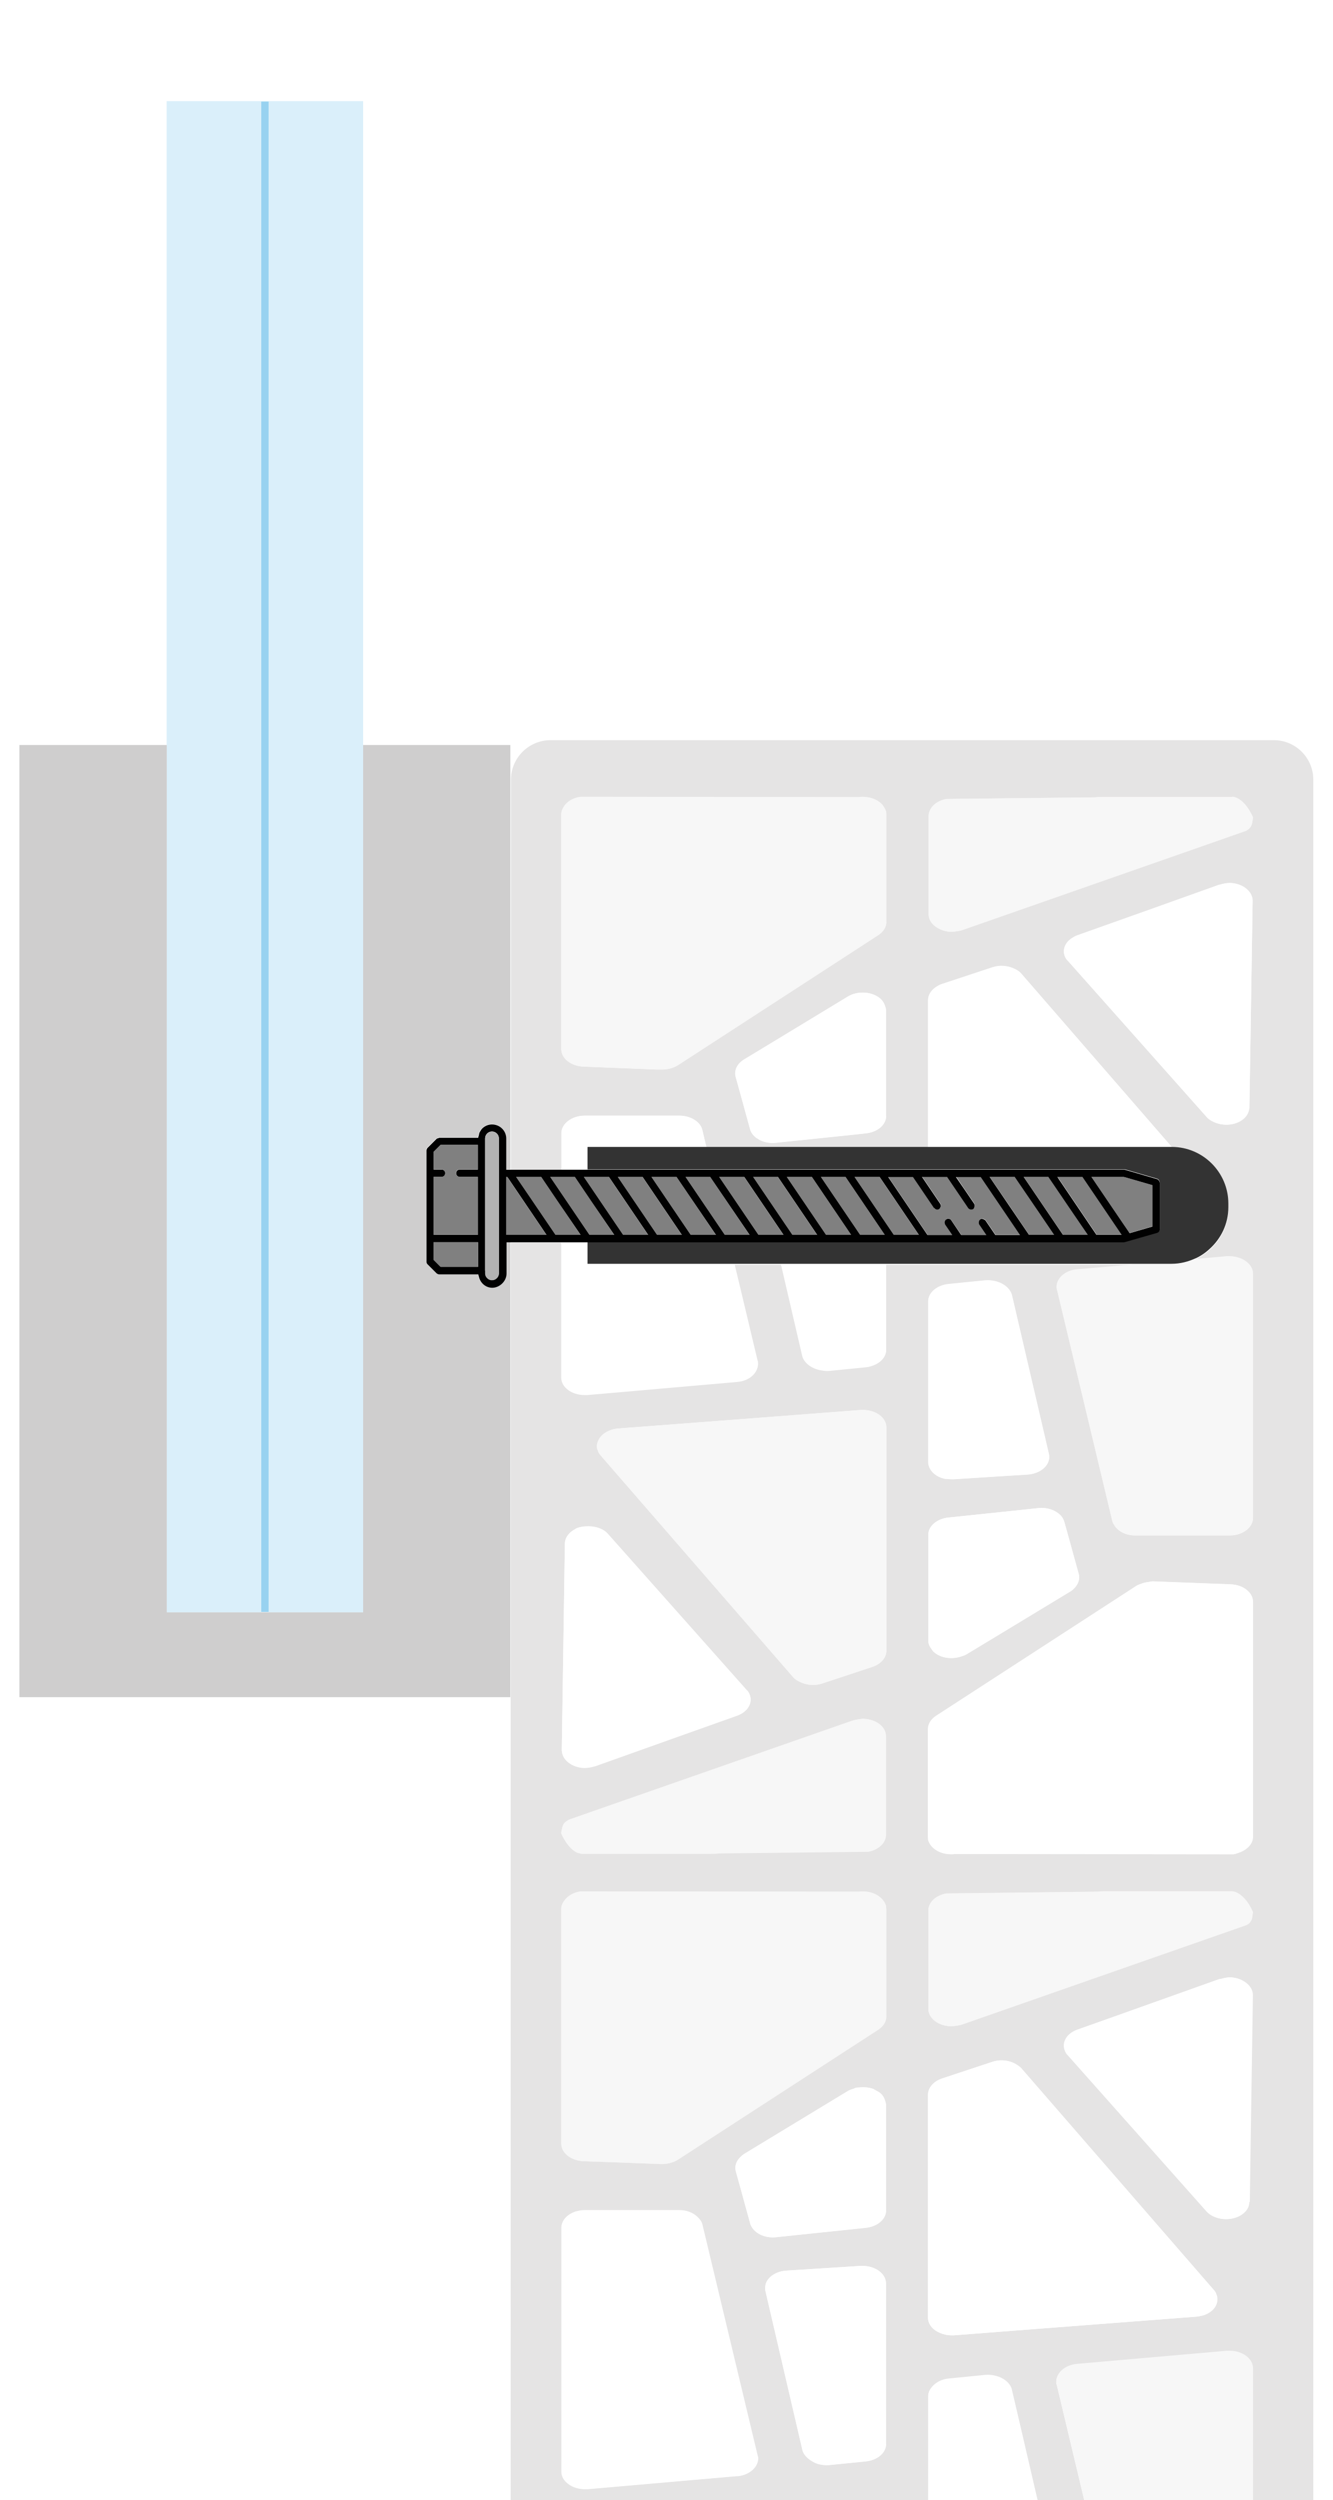 <?xml version="1.0" encoding="UTF-8"?>
<svg id="Calque_1" data-name="Calque 1" xmlns="http://www.w3.org/2000/svg" viewBox="0 0 90.71 170.08">
  <defs>
    <style>
      .cls-1 {
        fill: none;
      }

      .cls-2 {
        fill: gray;
      }

      .cls-3 {
        fill: #36a9e1;
        opacity: .4;
      }

      .cls-4 {
        fill: #010101;
      }

      .cls-5 {
        fill: #cfcece;
      }

      .cls-6 {
        fill: #daeffa;
      }

      .cls-7 {
        fill: #e5e4e4;
      }

      .cls-8 {
        opacity: .7;
      }

      .cls-8, .cls-9 {
        fill: #fff;
      }

      .cls-10 {
        fill: #b3b3b3;
      }

      .cls-11 {
        fill: #333;
      }
    </style>
  </defs>
  <rect class="cls-1" x="54.87" y="79.65" width="0" height="4.76" transform="translate(-36.56 44.89) rotate(-34.11)"/>
  <path class="cls-1" d="M64,82.11s-.04.09-.08.12c0,0,0,0,0,0,.04-.03.06-.08.08-.12Z"/>
  <rect class="cls-1" x="61.19" y="79.65" width="0" height="4.76"/>
  <path class="cls-1" d="M63.57,82.17c.05.07.13.11.21.11.04,0,.09-.02.13-.04-.04.03-.08.04-.13.04-.08,0-.15-.04-.2-.11l-1.43-2.11h0l1.43,2.11Z"/>
  <rect class="cls-1" x="54.27" y="79.65" width="0" height="4.76" transform="translate(-36.67 44.57) rotate(-34.12)"/>
  <rect class="cls-1" x="45.66" y="79.65" width="0" height="4.76" transform="translate(-38.15 39.72) rotate(-34.11)"/>
  <rect class="cls-1" x="52.58" y="79.65" width="0" height="4.76" transform="translate(-36.96 43.61) rotate(-34.11)"/>
  <polygon class="cls-1" points="48.72 84 46.89 81.31 48.71 84 48.72 84"/>
  <rect class="cls-1" x="51.98" y="79.65" width="0" height="4.76"/>
  <path class="cls-1" d="M64.39,82.93s-.06.08-.08.12c.02-.05.04-.09.09-.12.11-.08.27-.05.34.06l.66.98-.66-.97c-.08-.12-.23-.14-.35-.07Z"/>
  <polygon class="cls-1" points="60.46 80.06 62.81 83.53 60.46 80.06 60.46 80.06"/>
  <path class="cls-1" d="M64.81,84h0l-.49-.72s0-.03-.01-.05c0,.02,0,.04.01.05l.49.72Z"/>
  <polygon class="cls-1" points="65.06 80.06 65.69 80.99 65.06 80.06 65.06 80.06"/>
  <rect class="cls-1" x="45.06" y="79.65" width="0" height="4.76" transform="translate(-38.26 39.4) rotate(-34.12)"/>
  <path class="cls-1" d="M66.33,82.02s0,.07-.02.1c.02-.04.02-.07.02-.1Z"/>
  <path class="cls-1" d="M66.71,82.93c-.07.05-.1.13-.09.22,0-.08.02-.17.09-.21.08-.06.17-.04.25,0-.08-.04-.17-.06-.25,0Z"/>
  <path class="cls-1" d="M66.09,82.28s.03-.01.05-.01c-.02,0-.03.01-.05.01-.08,0-.16-.04-.21-.11h0c.05.07.13.11.21.11Z"/>
  <path class="cls-1" d="M63.99,81.89l-1.24-1.83h0l1.24,1.83c.04.06.05.13.04.19.01-.06,0-.13-.04-.19Z"/>
  <path class="cls-1" d="M64.55,161.8l2.5-.25c.85-.06,1.62.36,1.81.98h0c-.18-.62-.96-1.04-1.81-.98l-2.49.25c-.43.04-.8.22-1.04.47.25-.24.61-.42,1.04-.47Z"/>
  <path class="cls-1" d="M60.31,55.3s0-.08-.01-.11c-.03-.12-.09-.22-.16-.32.07.1.13.21.16.32.01.04,0,.08.01.12Z"/>
  <path class="cls-1" d="M59.93,67.96s0,0,0,0h0c-.41-.39-1.08-.53-1.68-.4.59-.13,1.26.01,1.67.39Z"/>
  <path class="cls-1" d="M60.29,68.71v7.2c0,.6-.59,1.1-1.38,1.18l-.54.06.54-.06c.79-.08,1.38-.58,1.38-1.18v-7.2c0-.09-.04-.19-.07-.28.03.09.06.18.06.28Z"/>
  <path class="cls-1" d="M50.62,72.08l2.44-1.48-2.43,1.47c-.46.29-.67.74-.55,1.18l.45,1.61-.44-1.61c-.12-.44.09-.89.55-1.18Z"/>
  <path class="cls-1" d="M58.98,54.22c.44.05.84.24,1.08.52-.25-.28-.64-.47-1.08-.52Z"/>
  <path class="cls-1" d="M63.3,99.91c.19.35.6.61,1.1.69-.5-.09-.91-.35-1.1-.69Z"/>
  <rect class="cls-1" x="43.37" y="79.65" width="0" height="4.76" transform="translate(-38.54 38.44) rotate(-34.11)"/>
  <path class="cls-1" d="M39.51,54.21h0c-.51.07-.92.33-1.13.67.21-.34.62-.6,1.13-.67Z"/>
  <path class="cls-1" d="M45,72.75h-.28s.29,0,.29,0c.41.01.82-.1,1.14-.3l10.29-6.68-10.29,6.67c-.32.2-.72.31-1.14.3Z"/>
  <polygon class="cls-1" points="35.12 80.06 35.12 80.06 36.07 81.46 35.12 80.06"/>
  <polygon class="cls-1" points="39.51 84 37.92 81.66 39.5 84 39.51 84"/>
  <rect class="cls-1" x="42.77" y="79.65" width="0" height="4.76"/>
  <polygon class="cls-1" points="37.19 84 34.57 80.14 37.18 84 37.19 84"/>
  <path class="cls-1" d="M51.45,77.39s-.02-.02-.03-.03c.01,0,.02.02.03.03Z"/>
  <rect class="cls-1" x="34.45" y="80.06" width="0" height="3.94"/>
  <path class="cls-1" d="M51.67,77.53s-.09-.06-.14-.09c.04.03.09.06.14.09Z"/>
  <polygon class="cls-1" points="67.35 80.06 67.35 80.06 68.67 81.99 67.35 80.06"/>
  <polygon class="cls-1" points="41.79 84 41.8 84 40.21 81.66 41.79 84"/>
  <path class="cls-1" d="M85.26,86.65v16.59c0,.66-.71,1.19-1.59,1.19h-6.42c-.63,0-1.17-.28-1.42-.69.25.41.79.69,1.43.69h6.42c.88,0,1.59-.54,1.59-1.2v-16.59c0-.47-.36-.86-.88-1.06.52.2.88.6.88,1.06Z"/>
  <polygon class="cls-1" points="82.71 85.52 81.36 85.63 81.35 85.64 82.71 85.52"/>
  <path class="cls-1" d="M79.75,78.05c2.11.01,3.83,1.74,3.83,3.85v.25c0,1.13-.5,2.14-1.28,2.84.78-.7,1.28-1.71,1.28-2.84v-.26c0-2.11-1.72-3.84-3.83-3.85l-10.26-11.81c-.14-.17-.35-.28-.57-.38.22.09.43.21.57.38l10.25,11.81Z"/>
  <path class="cls-1" d="M72.21,86.81c-.23.23-.36.53-.31.84,0,0,0,0,0,0,0,0,0,0,0,0-.04-.31.08-.61.31-.84Z"/>
  <path class="cls-1" d="M63.15,68.02c0-.36.23-.7.6-.92-.37.22-.6.56-.6.92v10.02h0v-10.02Z"/>
  <polygon class="cls-1" points="77.06 86.01 74.14 86.27 77.12 86.01 77.06 86.01"/>
  <path class="cls-1" d="M76.57,79.57l2.17.63c.08.02.14.1.16.19-.02-.09-.07-.16-.16-.19l-2.17-.63s-.05,0-.07,0h-38.29s38.29,0,38.29,0c.02,0,.05,0,.07.01Z"/>
  <path class="cls-1" d="M46.22,75.89c.77,0,1.43.41,1.57.98l.17.72-.17-.73c-.13-.57-.8-.98-1.57-.98h-6.42c-.44,0-.84.14-1.13.35.29-.22.69-.35,1.13-.35h6.42Z"/>
  <polygon class="cls-1" points="71.74 84 70.51 82.19 71.73 84 71.74 84"/>
  <path class="cls-1" d="M60.29,91.8c0,.47-.37.87-.91,1.06.54-.19.91-.6.91-1.06v-5.8h0v5.79Z"/>
  <path class="cls-1" d="M78.87,83.76s0,0,0,0c0,0,0,0,0,0Z"/>
  <path class="cls-1" d="M76.5,84.5s.05,0,.07,0l1.01-.29-1.01.29s-.05.01-.07.01h-38.29s1.77,0,1.77,0h36.52Z"/>
  <path class="cls-1" d="M32.65,76.97s-.03.03-.03.05c0-.02.02-.03.03-.05Z"/>
  <path class="cls-1" d="M50.76,93.83c.39-.16.67-.45.77-.78-.1.33-.38.62-.77.78Z"/>
  <path class="cls-1" d="M54.61,92.25l-1.45-6.24h0l1.45,6.24c.15.51.69.86,1.34.95-.64-.09-1.18-.45-1.33-.95Z"/>
  <path class="cls-1" d="M51.57,92.66h0s0-.05-.02-.07l-.75-3.11.74,3.11s.03.04.02.07Z"/>
  <path class="cls-1" d="M72.24,86.78s.02-.01.02-.02c0,0-.02.01-.02.02Z"/>
  <polygon class="cls-1" points="74.02 84 74.03 84 72.81 82.21 74.02 84"/>
  <polygon class="cls-1" points="51 84 51.01 84 49.18 81.31 51 84"/>
  <polygon class="cls-1" points="76.34 84 74.84 81.79 76.33 84 76.34 84"/>
  <path class="cls-1" d="M33.15,86.95c.08.09.2.14.32.14s.25-.05.33-.14c-.08.08-.2.14-.33.14s-.24-.05-.33-.14Z"/>
  <path class="cls-1" d="M67.4,100.48l2.56-.16c.27-.02.51-.09.72-.2-.21.1-.46.18-.73.19l-2.55.16Z"/>
  <path class="cls-1" d="M32.52,86.68c0,.06.03.11.04.16-.01-.06-.04-.11-.04-.17h-2.65c-.06,0-.12-.02-.17-.06.05.04.1.07.17.07h2.65Z"/>
  <polygon class="cls-1" points="74.27 80.06 74.27 80.06 76.34 83.11 74.27 80.06"/>
  <polygon class="cls-1" points="78.41 83.43 76.86 83.88 76.87 83.89 78.42 83.44 78.42 80.62 76.68 80.12 78.41 80.62 78.41 83.43"/>
  <polygon class="cls-1" points="74.58 83.92 72.02 80.16 74.58 83.93 74.58 83.93 74.58 83.92"/>
  <polygon class="cls-1" points="29.5 85.7 29.5 85.7 29.5 84.5 32.51 84.5 32.51 86.18 32.52 86.18 32.52 84.5 29.5 84.5 29.5 85.7"/>
  <path class="cls-1" d="M29.88,77.37s-.05.02-.08.03c.03,0,.05-.03.08-.03h2.65c0-.07.03-.12.05-.19-.02.06-.04.12-.05.18h-2.65Z"/>
  <polygon class="cls-1" points="18.28 109.65 17.78 109.65 17.78 6.92 17.78 6.92 17.78 109.66 18.28 109.66 18.28 109.65"/>
  <path class="cls-1" d="M29,78.25s0,0,0-.02c0,0,0,0,0,.01h0Z"/>
  <path class="cls-1" d="M32.51,79.55h-1.23c-.07,0-.13.03-.18.07.05-.04.11-.07.17-.07h1.24v-1.68h0v1.68Z"/>
  <rect class="cls-1" x="32.51" y="80.06" width="0" height="3.94"/>
  <path class="cls-1" d="M30.29,79.8c0-.14-.11-.25-.25-.25h-.54v-1.2l.48-.48h0l-.48.48v1.2h.54c.14,0,.25.11.25.25,0,.07-.03.13-.07.18.05-.05.07-.11.07-.18Z"/>
  <rect class="cls-1" x="29.5" y="80.06" width="0" height="3.94"/>
  <path class="cls-1" d="M47.79,151.32l3.76,15.72s.01.03.01.04c0-.01,0-.03-.01-.04l-3.76-15.72c-.05-.21-.19-.38-.36-.54.17.15.31.33.36.54Z"/>
  <path class="cls-1" d="M64.74,158.85c-.28,0-.54-.06-.77-.16.23.1.49.16.78.16h.16l5.94-.46-5.94.46h-.17Z"/>
  <path class="cls-1" d="M82.75,156.01s0,.01,0,.02c0,0,0-.02,0-.02Z"/>
  <path class="cls-1" d="M63.15,142.48c0-.47.38-.89.95-1.09l3.45-1.14c.59-.19,1.24-.08,1.69.23-.45-.32-1.1-.43-1.69-.24l-3.44,1.14c-.58.2-.95.62-.96,1.09v15.18c0,.25.1.48.28.67-.17-.19-.27-.42-.27-.67v-15.18Z"/>
  <path class="cls-1" d="M40.89,99.02c-.07-.08-.13-.16-.18-.25.04.09.1.18.17.26l13.08,15.06c.16.18.38.3.62.39-.24-.09-.46-.22-.62-.4l-13.08-15.06Z"/>
  <path class="cls-1" d="M83.87,54.21h-8.73s-.04,0-.06,0c.02,0,.04,0,.06,0,0,0,8.73,0,8.73,0,.87.09,1.4,1.4,1.4,1.4,0,.02,0,.04,0,.07,0-.02,0-.04.01-.07,0,0-.53-1.31-1.4-1.4Z"/>
  <path class="cls-1" d="M63.97,63.23c.23.1.5.17.79.17,0,0,.16-.01.34-.04-.18.03-.34.04-.34.04-.29,0-.56-.06-.79-.16Z"/>
  <path class="cls-1" d="M81.8,157.52c.49-.13.85-.43.99-.8-.14.37-.5.67-.99.8Z"/>
  <path class="cls-1" d="M81.61,57.63l3.14-1.1c.08-.03.13-.07.18-.11-.05.04-.1.08-.18.11l-3.14,1.1Z"/>
  <path class="cls-1" d="M40.76,97.91c-.1.18-.16.37-.13.58,0,.07.04.12.06.19-.02-.06-.05-.12-.06-.18-.03-.21.03-.4.13-.58Z"/>
  <path class="cls-1" d="M60.31,129.75s0-.08-.01-.12c-.04-.14-.11-.26-.2-.38.09.12.16.24.2.38.01.04,0,.08.01.11Z"/>
  <path class="cls-1" d="M50.45,146.67c-.34.28-.49.67-.39,1.04l.41,1.47-.4-1.47c-.1-.38.05-.76.38-1.04Z"/>
  <path class="cls-1" d="M50.74,96.52l-8.68.66c-.2.02-.39.06-.56.13.17-.06.36-.11.56-.12l8.68-.67Z"/>
  <path class="cls-1" d="M60.29,143.16v7.2c0,.6-.59,1.1-1.38,1.18l-6.11.64c-.58.06-1.13-.12-1.46-.45.33.33.88.51,1.46.45l6.11-.64c.79-.08,1.38-.59,1.38-1.18v-7.2c0-.08-.03-.16-.06-.24.02.08.05.16.05.24Z"/>
  <path class="cls-1" d="M60.29,155.33v10.92c0,.6-.59,1.1-1.38,1.18l-2.5.25c-.21.02-.42,0-.61-.04.19.04.4.06.61.04l2.5-.25c.79-.08,1.38-.58,1.38-1.18v-10.92c0-.17-.05-.32-.13-.47.08.14.12.3.12.46Z"/>
  <path class="cls-1" d="M58.09,142.09c-.13.04-.27.08-.38.15l-1.55.94,1.55-.94c.12-.07.25-.11.39-.15Z"/>
  <path class="cls-1" d="M39.34,146.96c.12.03.25.05.38.05l.97.03-.97-.04c-.13,0-.26-.03-.38-.05Z"/>
  <path class="cls-1" d="M39.51,128.66l18.93.02c.21-.03.43-.02.63.01-.2-.03-.41-.04-.63-.01l-18.93-.02c-.48.07-.86.31-1.08.61.23-.31.61-.54,1.09-.61Z"/>
  <path class="cls-1" d="M85,149.91c-.02.15-.08.3-.17.43.1-.13.15-.28.17-.43Z"/>
  <path class="cls-1" d="M59.45,142.11s.07.05.11.07c-.04-.02-.07-.05-.11-.07Z"/>
  <path class="cls-1" d="M79.53,107.61l-1.07-.04c-.1,0-.2.02-.29.04.1-.01.19-.04.29-.04l1.07.04Z"/>
  <path class="cls-1" d="M72.55,139.67s.01.01.01.02c0,0-.01-.01-.01-.02,0,0,0,0,0,0Z"/>
  <path class="cls-1" d="M64.41,126.09c-.39-.06-.72-.23-.95-.47.23.24.57.41.95.47Z"/>
  <path class="cls-1" d="M63.15,117.62c0-.35.2-.68.55-.91l13.63-8.84c.11-.07.24-.11.37-.16-.13.05-.26.09-.36.15l-13.63,8.84c-.35.23-.55.56-.55.91v7.31s.01.09.02.13c0-.05-.02-.09-.01-.14v-7.31Z"/>
  <path class="cls-1" d="M85.23,130.28c0-.07.02-.14.03-.21,0,0,0,0,0,0-.01.07-.02.14-.03.21Z"/>
  <path class="cls-1" d="M84.82,108.13c.27.21.44.51.44.82v15.98c0,.48-.4.89-.97,1.08.57-.18.97-.6.97-1.08v-15.99c0-.32-.17-.61-.44-.82Z"/>
  <path class="cls-1" d="M78.56,61.75l-5.26,1.87c-.14.05-.26.12-.37.19.11-.07.23-.14.37-.19l5.26-1.87Z"/>
  <path class="cls-1" d="M83.93,60.08c-.08-.01-.17-.02-.25-.02-.23,0-.46.05-.67.12.21-.06.44-.11.67-.12.09,0,.17.01.26.02Z"/>
  <path class="cls-1" d="M84.31,76.31c-.53.26-1.18.24-1.68.02.51.23,1.16.24,1.68-.02.39-.19.63-.49.69-.83-.07.34-.31.64-.69.83Z"/>
  <path class="cls-1" d="M83.1,134.61s-.1,0-.14.02l-6.73,2.4,6.73-2.4s.09-.01.14-.02Z"/>
  <path class="cls-1" d="M85.16,130.61s-.03.04-.04.06c.01-.02.03-.04.04-.06Z"/>
  <path class="cls-1" d="M84.51,134.71c.44.22.73.59.73,1.01l-.16,10.52.16-10.52c0-.43-.29-.8-.73-1.01Z"/>
  <path class="cls-1" d="M64.39,54.36l4.53-.05-4.53.05c-.55.1-.97.41-1.13.8.16-.39.58-.7,1.13-.8Z"/>
  <path class="cls-1" d="M85.06,60.72c.11.17.18.35.18.55l-.16,10.34.16-10.34c0-.2-.07-.38-.18-.55Z"/>
  <path class="cls-1" d="M85.12,129.78c-.16-.29-.44-.73-.83-.96.39.23.68.66.83.96Z"/>
  <path class="cls-1" d="M85.03,130.83s0,0,0,0c0,0,0,0,0,0Z"/>
  <path class="cls-1" d="M74.69,128.69c-.05,0-.1,0-.16,0l-4.29.05,4.29-.05c.05,0,.1,0,.15,0Z"/>
  <path class="cls-1" d="M58.26,142.02c.06-.01.12,0,.18-.01-.06,0-.12,0-.18.01Z"/>
  <polygon class="cls-1" points="38.72 123.79 38.71 123.79 40.09 123.31 38.72 123.79"/>
  <path class="cls-1" d="M60.29,124.8c0,.55-.5,1.03-1.21,1.16l-3.79.04,3.8-.04c.71-.13,1.21-.61,1.21-1.16v-6.68c0-.08-.01-.17-.03-.24.02.08.03.16.03.24v6.68Z"/>
  <path class="cls-1" d="M39.6,126.11c-.08,0-.16-.04-.23-.06.08.03.15.06.24.07h8.73s.02,0,.03,0c-.01,0-.02,0-.04,0,0,0-8.73,0-8.73,0Z"/>
  <path class="cls-1" d="M71.3,99.55c.09-.16.13-.34.11-.53,0-.03-.01-.06-.02-.08.01.03.02.05.02.08.02.19-.02.37-.1.53Z"/>
  <path class="cls-1" d="M38.48,150.87c.17-.18.4-.33.67-.42-.27.09-.51.24-.67.42Z"/>
  <path class="cls-1" d="M59.15,116.98c-.14-.03-.29-.05-.45-.05,0,0-.3.03-.53.08.24-.05.54-.08.54-.08.16,0,.3.02.45.05Z"/>
  <path class="cls-1" d="M38.58,123.86c-.25.14-.32.35-.35.6.03-.25.1-.46.35-.6Z"/>
  <polygon class="cls-1" points="64.56 103.24 64.55 103.24 65.34 103.15 64.56 103.24"/>
  <path class="cls-1" d="M72.42,103.52l.21.75-.21-.75c-.09-.36-.4-.65-.81-.81.4.16.71.44.8.8Z"/>
  <path class="cls-1" d="M63.53,112.36s0,0,0,0c-.06-.06-.09-.12-.14-.19.04.06.08.13.14.18h.01c.46.43,1.21.54,1.85.33-.64.2-1.39.1-1.85-.32Z"/>
  <path class="cls-1" d="M39.18,150.44s.04,0,.06-.01c-.02,0-.04,0-.06.01Z"/>
  <path class="cls-1" d="M38.23,119.05l.21-14.06c0-.4.28-.77.72-.98.29-.14.61-.18.93-.17-.32-.01-.65.03-.93.17-.44.22-.71.59-.72.99l-.21,14.06s0,.06.01.09c0-.03-.01-.06-.01-.09Z"/>
  <path class="cls-1" d="M50.16,116.7l-4.47,1.59,4.47-1.59c.79-.29,1.13-.99.76-1.59,0-.01-.02-.03-.03-.04,0,.01.03.02.03.04.37.6.03,1.3-.76,1.59Z"/>
  <path class="cls-1" d="M39.71,120.26s.06,0,.09,0c.23,0,.45-.05.65-.11-.21.06-.43.1-.65.11-.03,0-.06,0-.09,0Z"/>
  <path class="cls-1" d="M72.85,108.24l-4.59,2.78,4.59-2.78c.15-.1.26-.22.36-.34-.09.13-.21.24-.36.34Z"/>
  <path class="cls-1" d="M50.16,168.43l-10.18.89h-.19c-.32,0-.61-.07-.86-.19.25.12.54.19.86.19h.19l10.18-.89c.71-.06,1.26-.47,1.38-.97-.12.5-.67.91-1.38.97Z"/>
  <path class="cls-1" d="M54.61,166.7l-2.52-10.83s-.03-.07-.02-.11c0-.08,0-.16,0-.24-.01.08-.01.16,0,.25,0,.03,0,.07.02.1l2.52,10.84c.08.25.27.46.51.63-.24-.17-.43-.38-.51-.63Z"/>
  <path class="cls-1" d="M52.09,155.44s.02-.1.04-.15c-.02.05-.03.1-.04.15Z"/>
  <path class="cls-6" d="M11.35,109.68h13.36v-59h0V6.88h-13.37v43.81h0v59ZM17.78,6.92h0s.5,0,.5,0v102.74h0s-.5,0-.5,0V6.92Z"/>
  <polygon class="cls-6" points="18.28 109.65 18.28 109.65 18.28 6.91 17.78 6.91 17.78 6.92 17.78 109.65 18.28 109.65"/>
  <polygon class="cls-3" points="18.28 109.65 18.28 109.65 18.28 6.91 17.78 6.91 17.78 6.92 17.78 109.65 18.28 109.65"/>
  <path class="cls-5" d="M32.57,86.84c-.01-.06-.04-.11-.04-.16h-2.65c-.06,0-.12-.03-.17-.07,0,0-.01,0-.01,0l-.63-.63s-.07-.11-.07-.17v-7.55s0,0,0,0h0s0-.01,0-.02c0-.06.03-.12.06-.16l.63-.63s.07-.03.1-.04c.03-.01.05-.03.08-.03h2.65c0-.07.03-.12.05-.18.02-.06.02-.12.04-.17,0-.02.02-.03.03-.05.05-.09.1-.17.17-.24.17-.16.4-.27.66-.27.53,0,.97.43.97.97v2.11h.29v-28.87h-10.02v59h-13.36v-59H1.32v64.77h33.41v-30.96h-.29v2.11c0,.3-.14.55-.35.73-.17.14-.38.24-.62.24-.45,0-.81-.32-.91-.74Z"/>
  <path class="cls-7" d="M86.7,50.35h-49.24c-1.48,0-2.69,1.21-2.69,2.69v26.52h3.44s0,0,0,0v-2.47c0-.33.18-.63.47-.84.29-.22.69-.35,1.13-.35h6.42c.77,0,1.44.41,1.57.98l.17.73.11.45h15.08v-10.02c0-.36.23-.7.6-.92.11-.07.22-.12.35-.17l3.45-1.14c.46-.15.96-.11,1.38.06.22.09.43.21.57.38l10.26,11.81c2.11.01,3.83,1.74,3.83,3.85v.26c0,1.13-.5,2.14-1.28,2.84-.28.26-.6.47-.95.64l1.35-.11.77-.07h.19c.26,0,.5.05.71.13.52.2.88.59.88,1.06v16.59c0,.66-.71,1.2-1.59,1.2h-6.42c-.64,0-1.18-.28-1.43-.69-.06-.09-.12-.19-.14-.29l-3.76-15.72s-.03-.05-.02-.07c0,0,0,0,0,0,0,0,0,0,0,0-.04-.31.08-.61.31-.84.01-.01.02-.02.03-.03,0,0,.02-.01.02-.02.25-.23.62-.38,1.04-.42l.83-.07,2.93-.26h-16.77v5.8c0,.46-.37.87-.91,1.06-.15.05-.3.1-.47.11l-2.5.25c-.16.01-.32,0-.48-.03-.64-.09-1.18-.45-1.34-.95l-1.45-6.24h-3.19l.83,3.47.75,3.11s.02.05.02.07h0s0,0,0,0c0,0,0,0,0,.01.02.13,0,.26-.04.39-.1.33-.38.62-.77.78-.18.08-.38.12-.6.14l-10.18.89h-.19c-.88,0-1.59-.53-1.59-1.19v-9.17h0s-3.44,0-3.44,0v85.58h28.41v-7.1c0-.27.13-.51.34-.71.25-.24.61-.42,1.04-.47l2.49-.25c.85-.06,1.63.36,1.81.98h0s0,0,0,0l.27,1.14,1.49,6.41h3.19l-1.88-7.89s-.03-.04-.02-.07c-.01,0-.01-.01-.01-.01-.09-.65.54-1.24,1.41-1.31l10.18-.89h.19c.88,0,1.59.54,1.59,1.2v8.97h4.12V53.04c0-1.48-1.2-2.69-2.69-2.69ZM60.3,75.91c0,.6-.59,1.1-1.38,1.18l-.54.06-5.57.58c-.41.05-.81-.03-1.13-.2-.05-.03-.09-.06-.14-.09-.03-.02-.06-.03-.09-.05-.01,0-.02-.02-.03-.03-.19-.15-.33-.34-.38-.56l-.53-1.93-.45-1.61c-.12-.44.09-.89.55-1.18l2.43-1.47,4.65-2.82c.17-.1.36-.18.56-.22.59-.13,1.26,0,1.68.39h0s0,0,0,0c.15.14.24.3.29.47.03.09.07.18.07.28v7.2ZM60.32,62.7c0,.35-.2.68-.55.91l-3.34,2.17-10.29,6.68c-.32.2-.73.31-1.14.3h-.29s-5-.2-5-.2c-.85-.03-1.52-.56-1.52-1.19v-15.98c0-.18.07-.35.17-.51.21-.34.62-.6,1.13-.67h0s0,0,0,0l18.93.02c.18-.02.36-.02.54,0,.44.05.83.24,1.08.52.03.04.06.08.08.12.07.1.13.21.16.32.01.04,0,.08.01.11,0,.03.01.07.01.1v7.31ZM63.17,88.52c0-.6.59-1.1,1.38-1.18l2.5-.25c.85-.06,1.62.36,1.81.98l2.52,10.83s0,.02,0,.02c.01.03.02.05.02.08.02.19-.02.37-.11.53-.12.24-.34.44-.62.57-.21.1-.45.18-.72.2l-2.56.16-2.49.16h-.14c-.13,0-.25-.01-.36-.03-.5-.09-.91-.35-1.1-.69-.08-.14-.13-.3-.13-.47v-10.92ZM63.17,104.41c0-.6.59-1.1,1.38-1.18h0s0,0,0,0l.78-.08,5.33-.56c.34-.04.67.01.96.13.4.16.71.44.81.81l.21.75.77,2.79c.08.29,0,.59-.19.84-.09.13-.21.24-.36.34l-4.59,2.78-2.5,1.51c-.12.07-.25.11-.38.15-.64.21-1.39.1-1.85-.32h-.01c-.06-.06-.09-.13-.14-.19-.13-.17-.22-.36-.22-.56v-7.2ZM38.44,105c.01-.4.28-.77.72-.99.29-.14.61-.18.93-.17.5.01.98.18,1.28.52l9.44,10.62s.06.07.09.1c.01.01.03.03.03.04.37.6.03,1.3-.76,1.59l-4.47,1.59-5.19,1.85s-.04,0-.06.01c-.2.07-.42.1-.65.11-.03,0-.06,0-.09,0-.79-.05-1.41-.52-1.47-1.11,0-.03-.01-.06-.01-.09l.21-14.06ZM38.24,124.46c.03-.25.1-.45.35-.6.04-.02.07-.05.13-.08h0s0,0,0,0l1.37-.48,17.9-6.25s.11-.03.18-.05c.24-.05.53-.08.53-.08.16,0,.31.02.45.05.56.12,1,.47,1.11.9.02.08.03.16.03.24v6.68c0,.55-.5,1.03-1.21,1.16l-3.8.04-6.36.07c-.18.03-.37.04-.56.03-.01,0-.02,0-.03,0h-8.73c-.08,0-.16-.04-.24-.07-.73-.27-1.17-1.34-1.17-1.34.01-.09.02-.17.04-.25ZM50.17,168.44l-10.18.89h-.19c-.32,0-.61-.07-.86-.19-.44-.21-.74-.58-.74-1v-16.59c0-.25.1-.48.27-.67.17-.18.4-.33.67-.42,0,0,.02,0,.03-.01.02,0,.04,0,.06-.01.18-.05.37-.08.56-.08h6.42c.49,0,.92.18,1.21.44.17.15.31.33.36.54l3.76,15.72s0,.03.01.04c0,0,.01.02,0,.03,0,0,0,0,0,.01.02.12,0,.23-.02.34-.12.5-.66.92-1.38.97ZM60.3,166.26c0,.6-.59,1.1-1.38,1.18l-2.5.25c-.21.02-.42,0-.61-.04-.26-.05-.49-.17-.69-.31-.24-.17-.43-.38-.51-.63l-2.52-10.84s-.02-.07-.02-.1c-.01-.08,0-.17,0-.25,0-.03.02-.05.02-.08.01-.05.02-.1.04-.15.19-.45.72-.79,1.38-.83l5.04-.32h.14c.66,0,1.23.3,1.47.73.08.14.13.3.13.47v10.92ZM60.3,150.37c0,.59-.59,1.1-1.38,1.18l-6.11.64c-.58.06-1.13-.12-1.46-.45-.14-.14-.25-.3-.3-.48l-.57-2.08-.41-1.47c-.1-.37.05-.76.39-1.04.05-.05.1-.09.16-.13l5.54-3.36,1.55-.94c.12-.07.25-.11.38-.15.06-.02.11-.05.17-.07.06-.01.12,0,.18-.01.34-.04.7-.02,1.01.11.04.02.07.05.11.07.13.07.27.13.37.23,0,0,0,0,0,0,.16.15.25.33.3.51.02.08.06.16.06.24v7.2ZM60.32,137.16c0,.35-.2.68-.55.91l-13.63,8.84c-.32.2-.72.31-1.14.3l-4.31-.16-.97-.03c-.13,0-.26-.03-.38-.05-.66-.15-1.14-.6-1.14-1.14v-15.98c0-.21.09-.39.22-.57.22-.31.6-.54,1.08-.61l18.93.02c.22-.03.43-.02.63.01.43.07.81.28,1.03.57.09.11.16.24.2.38.01.04,0,.08.01.12,0,.03.01.07.01.1v7.31ZM60.32,112.3c0,.47-.38.89-.95,1.09l-3.45,1.14c-.45.14-.93.11-1.33-.05-.24-.09-.46-.21-.62-.39l-13.08-15.06c-.07-.08-.13-.17-.17-.26-.02-.03-.02-.07-.03-.1-.02-.06-.05-.12-.06-.19-.03-.2.03-.4.13-.58.15-.26.41-.47.74-.6.17-.07.36-.11.56-.13l8.68-.66,7.82-.6h.17c.88,0,1.59.53,1.59,1.19v15.18ZM81.8,157.52c-.12.03-.25.06-.38.07l-10.56.81-5.94.46h-.16c-.28,0-.54-.06-.78-.16-.22-.09-.41-.22-.55-.37-.17-.19-.28-.42-.28-.67v-15.18c.01-.47.38-.89.96-1.09l3.44-1.14c.59-.19,1.24-.08,1.69.24.09.07.19.13.26.21l13.08,15.06c.07.08.13.17.18.26,0,0,0,.01,0,.02.04.08.07.17.08.26.02.15,0,.29-.05.43-.13.37-.5.67-.99.8ZM85.03,149.78s-.02.08-.02.12c-.02.15-.07.3-.17.43-.12.17-.3.32-.52.43-.74.36-1.72.21-2.21-.34l-9.44-10.62s-.08-.08-.1-.12c0,0-.01-.01-.01-.02,0,0,0,0,0,0,0,0,0,0,0,0-.37-.6-.03-1.3.76-1.59l2.93-1.04,6.73-2.4s.1-.01.14-.02c.19-.05.38-.09.57-.1.31,0,.6.08.84.2.44.22.73.59.73,1.01l-.16,10.52-.05,3.54ZM85.23,130.28c-.02.12-.03.23-.07.33,0,.02-.03.04-.04.06-.03.05-.05.11-.1.15,0,0,0,0,0,0-.06.06-.15.12-.27.16l-19.28,6.74c-.22.08-.71.12-.71.12-.88,0-1.59-.53-1.59-1.19v-6.68c0-.55.5-1.03,1.21-1.16l5.86-.07,4.29-.05c.05,0,.1,0,.16,0,.15-.02.29-.03.44-.03,0,0,8.73,0,8.73,0,.15.02.29.08.43.16.39.23.68.66.83.96.09.17.14.29.14.29,0,0,0,0,0,0,0,0,0,0,0,0-.01.07-.02.14-.03.21ZM85.27,124.95c0,.48-.4.89-.97,1.08-.11.04-.22.08-.34.1l-18.93-.02c-.21.03-.42.02-.62-.01-.38-.06-.72-.23-.95-.47-.14-.14-.24-.3-.28-.48,0-.03,0-.05,0-.08,0-.04-.02-.09-.02-.13v-7.31c0-.35.2-.68.55-.91l13.63-8.84c.11-.07.24-.11.36-.15.15-.06.31-.09.48-.11.1-.01.19-.04.29-.04l1.07.04,4.21.16c.43.01.81.15,1.08.37.27.21.44.5.44.82v15.99ZM85.03,75.33c0,.05-.02.1-.03.16-.06.34-.3.64-.69.83-.52.26-1.17.24-1.68.02-.2-.09-.39-.2-.52-.36l-9.44-10.62c-.05-.04-.09-.09-.12-.14-.31-.49-.12-1.06.4-1.4.11-.07.23-.14.37-.19l5.26-1.87,4.39-1.57s.03,0,.04,0c.22-.07.44-.11.67-.12.09,0,.17.01.25.02.5.07.91.31,1.13.64.11.17.18.35.18.55l-.16,10.34-.06,3.72ZM85.26,55.67c-.04.31-.07.57-.32.75-.05.04-.1.08-.18.11l-3.14,1.1-16.13,5.64c-.1.04-.24.06-.37.08-.18.03-.34.04-.34.04-.29,0-.56-.06-.79-.17-.48-.21-.8-.59-.8-1.03v-6.68c0-.13.03-.25.08-.36.16-.39.58-.7,1.13-.8l4.53-.05,5.62-.06c.17-.03.35-.03.53-.03.02,0,.04,0,.06,0h8.73c.87.09,1.4,1.4,1.4,1.4,0,.02,0,.05-.01.07Z"/>
  <path class="cls-7" d="M83.87,54.21s-8.73,0-8.73,0c-.02,0-.04,0-.06,0-.18,0-.36,0-.53.03l-5.62.06-4.53.05c-.55.1-.97.41-1.13.8-.05.12-.08.24-.08.36v6.68c0,.44.32.82.8,1.03.23.1.5.16.79.16,0,0,.16-.02.34-.04.13-.02.28-.05.37-.08l16.13-5.64,3.14-1.1c.08-.03.13-.07.18-.11.25-.18.27-.45.32-.75,0-.02,0-.04,0-.07,0,0-.53-1.31-1.4-1.4Z"/>
  <path class="cls-8" d="M83.87,54.21s-8.73,0-8.73,0c-.02,0-.04,0-.06,0-.18,0-.36,0-.53.03l-5.62.06-4.53.05c-.55.1-.97.41-1.13.8-.05.12-.08.24-.08.36v6.68c0,.44.32.82.8,1.03.23.1.5.16.79.16,0,0,.16-.02.34-.04.13-.02.28-.05.37-.08l16.13-5.64,3.14-1.1c.08-.03.13-.07.18-.11.25-.18.27-.45.32-.75,0-.02,0-.04,0-.07,0,0-.53-1.31-1.4-1.4Z"/>
  <path class="cls-9" d="M85.06,60.72c-.22-.33-.63-.57-1.13-.64-.08-.01-.17-.02-.26-.02-.23.01-.45.05-.67.12-.01,0-.03,0-.04,0l-4.39,1.57-5.26,1.87c-.14.05-.26.12-.37.19-.52.34-.7.91-.4,1.4.03.05.07.1.12.14l9.44,10.62c.14.16.32.27.52.36.51.23,1.16.24,1.68-.02.38-.19.62-.49.69-.83.01-.05.03-.1.03-.16l.06-3.72.16-10.34c0-.2-.07-.38-.18-.55Z"/>
  <path class="cls-9" d="M63.15,68.02v10.02h16.58s.02,0,.02,0l-10.25-11.81c-.15-.17-.35-.29-.57-.38-.42-.17-.92-.21-1.38-.06l-3.45,1.14c-.13.04-.24.1-.35.17-.37.22-.59.56-.6.92Z"/>
  <path class="cls-7" d="M79.73,86.01h-2.61l-2.98.26-.83.07c-.42.03-.79.19-1.04.42,0,0-.02.01-.02.02-.01.01-.02.02-.03.03-.23.23-.36.53-.31.84,0,0,0,0,0,0,0,0,0,0,0,0,0,.03,0,.05.02.07l3.76,15.72c.03.11.09.2.14.29.26.41.8.69,1.42.69h6.42c.88,0,1.59-.53,1.59-1.19v-16.59c0-.47-.36-.86-.88-1.06-.22-.08-.46-.13-.71-.13h-.19s-.77.07-.77.07l-1.36.12c-.49.23-1.04.37-1.62.37Z"/>
  <path class="cls-8" d="M79.73,86.01h-2.61l-2.98.26-.83.07c-.42.03-.79.19-1.04.42,0,0-.02.01-.02.02-.01.01-.02.02-.03.03-.23.23-.36.53-.31.84,0,0,0,0,0,0,0,0,0,0,0,0,0,.03,0,.05.02.07l3.76,15.72c.03.11.09.2.14.29.26.41.8.69,1.42.69h6.42c.88,0,1.59-.53,1.59-1.19v-16.59c0-.47-.36-.86-.88-1.06-.22-.08-.46-.13-.71-.13h-.19s-.77.07-.77.07l-1.36.12c-.49.23-1.04.37-1.62.37Z"/>
  <path class="cls-9" d="M64.4,100.6c.12.02.24.03.36.03h.14l2.49-.16,2.55-.16c.27-.02.52-.09.73-.19.28-.14.5-.34.62-.57.08-.17.13-.34.1-.53,0-.03,0-.06-.02-.08,0,0,0-.02,0-.02l-2.52-10.83c-.19-.62-.96-1.04-1.81-.98l-2.5.25c-.79.08-1.38.58-1.38,1.18v10.92c0,.17.05.32.13.47.2.35.6.61,1.1.69Z"/>
  <path class="cls-9" d="M63.53,112.36s0,0,0,0c.46.42,1.21.53,1.85.32.13-.04.27-.08.38-.15l2.5-1.51,4.59-2.78c.15-.1.26-.21.36-.34.19-.25.27-.55.19-.84l-.77-2.79-.21-.75c-.1-.36-.4-.64-.8-.8-.28-.11-.61-.16-.96-.13l-5.33.56-.78.08h0c-.79.08-1.38.58-1.38,1.18v7.2c0,.2.09.39.22.56.05.06.08.13.14.19Z"/>
  <path class="cls-9" d="M85.26,124.94v-15.98c0-.32-.17-.61-.44-.82-.27-.22-.66-.35-1.08-.37l-4.21-.16-1.07-.04c-.1,0-.19.02-.29.04-.17.02-.33.05-.48.11-.13.05-.26.09-.37.16l-13.63,8.84c-.35.23-.55.56-.55.91v7.31s0,.09.01.14c0,.03,0,.05,0,.08.05.18.15.34.28.48.23.24.57.41.95.47.2.03.41.04.62.01l18.93.02c.12-.02.23-.06.34-.1.57-.19.97-.6.97-1.08Z"/>
  <path class="cls-7" d="M39.37,126.05c.08.03.15.06.23.06,0,0,8.73,0,8.73,0,.01,0,.02,0,.04,0,.19,0,.37,0,.56-.03l6.36-.07,3.79-.04c.71-.13,1.22-.61,1.21-1.16v-6.68c0-.08-.01-.16-.03-.24-.12-.43-.55-.78-1.11-.9-.14-.03-.29-.05-.45-.05,0,0-.3.03-.54.08-.07.01-.13.03-.18.05l-17.9,6.25-1.37.48h0c-.06.02-.08.05-.13.08-.25.14-.31.35-.35.6-.01.08-.02.16-.04.25,0,0,.44,1.07,1.17,1.34Z"/>
  <path class="cls-8" d="M39.37,126.05c.08.03.15.06.23.06,0,0,8.73,0,8.73,0,.01,0,.02,0,.04,0,.19,0,.37,0,.56-.03l6.36-.07,3.79-.04c.71-.13,1.22-.61,1.21-1.16v-6.68c0-.08-.01-.16-.03-.24-.12-.43-.55-.78-1.11-.9-.14-.03-.29-.05-.45-.05,0,0-.3.03-.54.08-.07.01-.13.03-.18.05l-17.9,6.25-1.37.48h0c-.06.02-.08.05-.13.08-.25.14-.31.35-.35.6-.01.08-.02.16-.04.25,0,0,.44,1.07,1.17,1.34Z"/>
  <path class="cls-9" d="M39.16,104.01c-.44.22-.71.59-.72.98l-.21,14.06s0,.06.01.09c.06.59.68,1.06,1.47,1.11.03,0,.06,0,.09,0,.22-.01.44-.05.65-.11.02,0,.04,0,.06-.01l5.19-1.85,4.47-1.59c.79-.28,1.13-.99.76-1.59,0-.01-.02-.03-.03-.04-.02-.04-.05-.07-.09-.1l-9.44-10.62c-.29-.34-.78-.5-1.28-.52-.32,0-.64.03-.93.17Z"/>
  <path class="cls-7" d="M58.72,95.92h-.17l-7.82.6-8.68.67c-.2.02-.39.06-.56.12-.34.13-.6.34-.74.6-.1.18-.15.37-.13.58,0,.06.03.12.06.18.01.03.02.07.03.1.04.09.1.17.18.25l13.08,15.06c.15.18.38.3.62.4.41.16.89.19,1.33.05l3.45-1.14c.57-.19.94-.62.95-1.09v-15.18c0-.66-.71-1.19-1.59-1.19Z"/>
  <path class="cls-8" d="M58.72,95.92h-.17l-7.82.6-8.68.67c-.2.02-.39.06-.56.12-.34.13-.6.34-.74.6-.1.18-.15.37-.13.58,0,.06.03.12.06.18.01.03.02.07.03.1.04.09.1.17.18.25l13.08,15.06c.15.18.38.3.62.4.41.16.89.19,1.33.05l3.45-1.14c.57-.19.94-.62.95-1.09v-15.18c0-.66-.71-1.19-1.59-1.19Z"/>
  <path class="cls-9" d="M39.98,86.01v-1.51h-1.77v9.17c0,.66.71,1.19,1.59,1.19h.19l10.18-.89c.22-.02.42-.07.6-.14.39-.16.67-.45.77-.78.04-.12.05-.25.04-.39,0,0,0,0,0-.01,0,0,0,0,0,0,0-.02,0-.05-.02-.07l-.74-3.11-.83-3.47h-9.99Z"/>
  <path class="cls-9" d="M39.98,78.04h8.09l-.11-.45-.17-.72c-.13-.57-.8-.98-1.57-.98h-6.42c-.44,0-.84.13-1.13.35-.29.22-.47.51-.47.84v2.47h1.77v-1.51Z"/>
  <path class="cls-9" d="M60.29,91.8v-5.79h-7.13l1.45,6.24c.15.5.69.86,1.33.95.16.02.31.04.48.03l2.5-.25c.17-.02.32-.06.47-.11.54-.19.91-.59.91-1.06Z"/>
  <path class="cls-9" d="M60.29,75.91v-7.2c0-.1-.03-.19-.06-.28-.06-.17-.14-.33-.29-.47,0,0,0,0,0,0,0,0,0,0,0,0-.41-.38-1.08-.52-1.67-.39-.2.04-.39.12-.56.22l-4.65,2.82-2.44,1.48c-.46.29-.67.74-.55,1.18l.44,1.61.53,1.93c.06.22.2.41.38.56.01,0,.02.02.03.03.03.02.06.04.09.05.04.03.09.06.14.09.32.17.72.25,1.13.2l5.57-.58.54-.06c.79-.08,1.38-.58,1.38-1.18Z"/>
  <path class="cls-7" d="M60.29,55.18c-.03-.12-.09-.22-.16-.32-.03-.04-.05-.08-.08-.12-.25-.28-.64-.47-1.08-.52-.17-.02-.35-.03-.54,0l-18.93-.02s0,0,0,0c-.51.07-.92.33-1.13.67-.1.16-.17.32-.17.51v15.98c0,.64.67,1.16,1.52,1.19l5,.19h.28c.42.02.82-.09,1.14-.29l10.29-6.67,3.34-2.17c.35-.23.55-.56.55-.91v-7.31s0-.07-.01-.1c0-.04,0-.08-.01-.12Z"/>
  <path class="cls-8" d="M60.29,55.18c-.03-.12-.09-.22-.16-.32-.03-.04-.05-.08-.08-.12-.25-.28-.64-.47-1.08-.52-.17-.02-.35-.03-.54,0l-18.93-.02s0,0,0,0c-.51.07-.92.33-1.13.67-.1.16-.17.32-.17.51v15.98c0,.64.67,1.16,1.52,1.19l5,.19h.28c.42.02.82-.09,1.14-.29l10.29-6.67,3.34-2.17c.35-.23.55-.56.55-.91v-7.31s0-.07-.01-.1c0-.04,0-.08-.01-.12Z"/>
  <path class="cls-7" d="M85.26,130.06s-.05-.12-.14-.29c-.16-.29-.44-.72-.83-.96-.13-.08-.27-.14-.43-.16,0,0-8.73,0-8.73,0-.15,0-.3.01-.44.03-.05,0-.1,0-.15,0l-4.29.05-5.86.07c-.71.13-1.22.61-1.21,1.16v6.68c0,.66.71,1.19,1.59,1.19,0,0,.49-.04.71-.12l19.28-6.74c.12-.04.2-.1.27-.16,0,0,0,0,0,0,.05-.04.07-.1.1-.15.01-.02.03-.04.04-.06.04-.1.05-.21.07-.33,0-.07.02-.14.03-.21,0,0,0,0,0,0Z"/>
  <path class="cls-8" d="M85.26,130.06s-.05-.12-.14-.29c-.16-.29-.44-.72-.83-.96-.13-.08-.27-.14-.43-.16,0,0-8.73,0-8.73,0-.15,0-.3.01-.44.03-.05,0-.1,0-.15,0l-4.29.05-5.86.07c-.71.13-1.22.61-1.21,1.16v6.68c0,.66.71,1.19,1.59,1.19,0,0,.49-.04.71-.12l19.28-6.74c.12-.04.2-.1.27-.16,0,0,0,0,0,0,.05-.04.07-.1.1-.15.01-.02.03-.04.04-.06.04-.1.05-.21.07-.33,0-.07.02-.14.03-.21,0,0,0,0,0,0Z"/>
  <path class="cls-9" d="M84.51,134.71c-.24-.12-.53-.19-.84-.2-.2,0-.39.05-.57.1-.05.01-.09.01-.14.02l-6.73,2.4-2.93,1.04c-.79.28-1.13.99-.76,1.59,0,0,0,0,0,0,0,0,.01.01.01.02.03.04.06.09.1.12l9.44,10.62c.48.55,1.47.7,2.21.34.22-.11.4-.26.52-.43.1-.13.15-.28.17-.43,0-.04.02-.08.02-.12l.05-3.54.16-10.52c0-.42-.29-.8-.73-1.01Z"/>
  <path class="cls-9" d="M82.76,156.03s0-.02,0-.02c-.04-.09-.1-.18-.18-.26l-13.08-15.06c-.07-.08-.17-.15-.26-.21-.45-.31-1.1-.42-1.69-.23l-3.45,1.14c-.57.19-.94.62-.95,1.09v15.18c0,.25.1.48.27.67.14.16.33.28.55.37.23.1.49.16.77.16h.17l5.94-.46,10.56-.81c.14-.01.26-.04.38-.07.49-.13.85-.43.99-.8.05-.14.07-.28.05-.43-.01-.09-.04-.17-.08-.26Z"/>
  <path class="cls-7" d="M83.68,159.91h-.19l-10.18.89c-.87.07-1.5.66-1.41,1.31,0,0,0,.01.01.01-.01.03,0,.05.02.07l1.88,7.89h11.46v-8.97c0-.66-.71-1.2-1.59-1.2Z"/>
  <path class="cls-8" d="M83.68,159.91h-.19l-10.18.89c-.87.07-1.5.66-1.41,1.31,0,0,0,.01.01.01-.01.03,0,.05.02.07l1.88,7.89h11.46v-8.97c0-.66-.71-1.2-1.59-1.2Z"/>
  <path class="cls-9" d="M68.86,162.53c-.19-.62-.96-1.04-1.81-.98l-2.5.25c-.43.04-.79.22-1.04.47-.2.2-.34.44-.34.71v7.1h0s7.44,0,7.44,0l-1.49-6.41-.27-1.14s0,0,0,0Z"/>
  <path class="cls-9" d="M51.57,167.12s0,0,0-.01c0,0,0-.02,0-.03,0-.02,0-.03-.01-.04l-3.76-15.72c-.05-.21-.19-.38-.36-.54-.29-.27-.72-.44-1.21-.44h-6.42c-.2,0-.39.03-.56.08-.02,0-.04,0-.06.01,0,0-.02,0-.03.01-.27.09-.51.24-.67.42-.17.19-.27.42-.27.67v16.59c0,.42.29.79.74,1,.25.12.54.19.86.19h.19l10.18-.89c.71-.06,1.26-.47,1.38-.97.03-.11.04-.22.02-.34Z"/>
  <path class="cls-9" d="M58.91,167.43c.79-.08,1.38-.58,1.38-1.18v-10.92c0-.16-.04-.32-.12-.46-.24-.43-.81-.73-1.47-.73h-.14l-5.04.32c-.66.04-1.19.38-1.38.83-.02.05-.03.1-.04.15,0,.03-.02.05-.02.08-.01.08-.01.16,0,.24,0,.04,0,.07.02.11l2.52,10.83c.08.26.27.46.51.63.2.14.42.25.69.31.19.04.4.05.61.04l2.5-.25Z"/>
  <path class="cls-9" d="M52.8,152.18l6.11-.64c.79-.08,1.38-.58,1.38-1.18v-7.2c0-.08-.03-.16-.05-.24-.05-.18-.14-.36-.3-.51,0,0,0,0,0,0-.11-.1-.24-.16-.37-.23-.04-.02-.07-.05-.11-.07-.31-.12-.66-.15-1.01-.11-.06,0-.12,0-.18.01-.06.01-.11.05-.17.07-.13.04-.27.08-.39.15l-1.55.94-5.54,3.36c-.06.04-.11.09-.16.13-.33.28-.49.66-.38,1.04l.4,1.47.57,2.08c.05.18.16.34.3.48.34.33.88.51,1.46.45Z"/>
  <path class="cls-7" d="M60.29,129.64c-.04-.14-.11-.27-.2-.38-.23-.29-.6-.5-1.03-.57-.2-.03-.41-.04-.63-.01l-18.93-.02c-.48.07-.86.3-1.09.61-.13.17-.22.36-.22.57v15.98c0,.54.48.99,1.14,1.14.12.03.25.05.38.05l.97.04,4.31.16c.42,0,.82-.1,1.14-.3l13.63-8.84c.35-.23.55-.56.55-.91v-7.31s0-.07-.01-.1c0-.04,0-.08-.01-.11Z"/>
  <path class="cls-8" d="M60.29,129.64c-.04-.14-.11-.27-.2-.38-.23-.29-.6-.5-1.03-.57-.2-.03-.41-.04-.63-.01l-18.93-.02c-.48.07-.86.3-1.09.61-.13.17-.22.36-.22.57v15.98c0,.54.48.99,1.14,1.14.12.03.25.05.38.05l.97.04,4.31.16c.42,0,.82-.1,1.14-.3l13.63-8.84c.35-.23.55-.56.55-.91v-7.31s0-.07-.01-.1c0-.04,0-.08-.01-.11Z"/>
  <path class="cls-11" d="M39.98,78.04v1.51h36.52s.05,0,.07,0l2.17.63c.09.03.15.1.16.19,0,.02.02.03.02.05v3.19c0,.05-.02.1-.05.14,0,0,0,0,0,0-.03.04-.08.07-.13.09l-1.16.33-1.01.29s-.05,0-.07,0h-36.52v1.51h39.75c.58,0,1.12-.14,1.62-.37,0,0,0,0,.01,0,.35-.16.67-.38.95-.64.78-.7,1.28-1.71,1.28-2.84v-.25c0-2.11-1.72-3.84-3.83-3.85,0,0-.02,0-.02,0h-39.75Z"/>
  <polygon class="cls-2" points="37.18 84 34.57 80.14 34.52 80.06 34.45 80.06 34.45 84 37.18 84"/>
  <polygon class="cls-2" points="39.12 80.06 37.44 80.06 40.11 84 41.79 84 40.21 81.66 39.12 80.06"/>
  <polygon class="cls-2" points="39.73 80.06 42.4 84 44.1 84 41.43 80.06 39.73 80.06"/>
  <polygon class="cls-2" points="37.8 84 39.5 84 37.92 81.66 36.83 80.06 35.12 80.06 36.07 81.46 37.8 84"/>
  <polygon class="cls-2" points="55.6 84 52.93 80.06 51.25 80.06 53.92 84 55.6 84"/>
  <polygon class="cls-2" points="48.33 80.06 46.65 80.06 49.32 84 51 84 49.18 81.31 48.33 80.06"/>
  <path class="cls-2" d="M63.57,82.17l-1.43-2.11h-1.69l2.36,3.48.31.46h1.69l-.49-.72s0-.03-.01-.05c-.02-.06-.03-.11,0-.17.02-.05.04-.09.08-.12.11-.08.27-.05.35.07l.66.97.02.02h1.71l-.49-.72s-.02-.08-.02-.13c0-.08.02-.17.09-.22.08-.05.17-.04.25,0,.03.02.07.03.1.06l.68,1h1.68l-2.67-3.94h-1.68l.63.93.61.9s.02.09.02.13c0,.04,0,.07-.02.1-.02.04-.03.09-.07.11-.03.02-.06.02-.09.03-.02,0-.03.01-.05.01-.08,0-.16-.04-.21-.11h0s0,0,0,0l-1.43-2.11h-1.71l1.24,1.83c.04.06.05.12.04.19,0,.02-.02.03-.03.04-.02.04-.04.09-.08.12,0,0,0,0,0,0,0,0,0,0,0,0,0,0,0,0,0,0-.04.02-.08.04-.13.04-.08,0-.16-.04-.21-.11Z"/>
  <path class="cls-2" d="M74.58,83.93s0,.05.02.06h1.74l-1.49-2.2-1.18-1.74h-1.71l.07.1,2.55,3.77s0,0,0,0Z"/>
  <polygon class="cls-2" points="76.86 83.88 78.41 83.43 78.41 80.62 76.68 80.12 76.47 80.06 74.27 80.06 76.34 83.11 76.86 83.88"/>
  <polygon class="cls-2" points="71.35 80.06 69.67 80.06 72.34 84 74.02 84 72.81 82.21 71.35 80.06"/>
  <polygon class="cls-2" points="70.03 84 71.73 84 70.51 82.19 69.06 80.06 67.35 80.06 68.67 81.99 70.03 84"/>
  <polygon class="cls-2" points="48.71 84 46.89 81.31 46.04 80.06 44.33 80.06 47 84 48.71 84"/>
  <polygon class="cls-2" points="46.39 84 43.72 80.06 42.04 80.06 44.71 84 46.39 84"/>
  <polygon class="cls-2" points="60.21 84 57.54 80.06 55.86 80.06 58.53 84 60.21 84"/>
  <polygon class="cls-2" points="58.15 80.06 60.82 84 62.52 84 59.85 80.06 58.15 80.06"/>
  <polygon class="cls-2" points="57.92 84 55.25 80.06 53.54 80.06 56.21 84 57.92 84"/>
  <polygon class="cls-2" points="48.94 80.06 51.61 84 53.31 84 50.64 80.06 48.94 80.06"/>
  <path class="cls-4" d="M76.5,84.5s.05,0,.07-.01l1.01-.29,1.16-.33c.05-.02.1-.05.13-.09,0,0,0,0,0,0,.03-.04.05-.09.05-.14v-3.19s-.01-.03-.02-.05c-.02-.09-.08-.16-.16-.19l-2.17-.63s-.05-.01-.07-.01h-42.05v-2.12c0-.53-.43-.96-.97-.96-.25,0-.48.1-.65.26-.07.07-.12.15-.17.24,0,.02-.03.03-.03.05-.02.05-.03.11-.04.17-.02.06-.04.12-.05.19h-2.65s-.05.02-.08.03c-.03.01-.07.01-.1.04l-.63.63s-.06.1-.06.16c0,0,0,0,0,.02,0,0,0,0,0,0v7.55c0,.06.03.13.07.17l.63.63s.01,0,.01,0c.05.04.1.06.17.06h2.65c0,.06.03.11.04.17.1.42.46.74.91.74.24,0,.45-.1.62-.24.21-.18.35-.44.35-.73v-2.12h42.05ZM32.52,86.18h0s-2.53,0-2.53,0l-.48-.48h0s0,0,0,0v-1.2h3.02v1.68ZM32.52,79.56h-1.24c-.06,0-.13.03-.17.07-.04.05-.07.11-.07.18,0,.14.11.25.25.25h1.23s0,0,0,0v3.94h0s-3.01,0-3.01,0h0s0,0,0,0v-3.94h0s.54,0,.54,0c.07,0,.13-.03.18-.07.04-.04.07-.11.07-.18,0-.14-.11-.25-.25-.25h-.54v-1.2l.48-.48h0s2.53,0,2.53,0h0s0,0,0,0v1.68ZM33.01,86.43v-8.99c0-.26.21-.47.47-.47s.47.21.47.47v9.17c0,.13-.05.25-.14.33-.09.09-.2.14-.33.14s-.24-.05-.32-.14c-.09-.09-.14-.2-.14-.33v-.18ZM41.79,84h-1.68l-2.67-3.94h1.68l1.09,1.61,1.59,2.33h0ZM51,84h-1.68l-2.67-3.94h1.68l.85,1.25,1.83,2.69h0ZM57.54,80.06l2.67,3.94h-1.68l-2.67-3.94h1.68ZM74.02,84h-1.69l-2.67-3.94h1.68l1.46,2.15,1.22,1.79h0ZM72.02,80.16l-.07-.1h1.71l1.18,1.74,1.49,2.2h-1.74s0-.04-.02-.06c0,0,0,0,0,0l-2.55-3.77ZM74.27,80.06h2.2l.22.06,1.73.5v2.82l-1.55.45h0s-.53-.78-.53-.78l-2.07-3.05h0ZM67.35,80.06h1.7l1.46,2.14,1.22,1.8h-1.71l-1.36-2-1.32-1.94h0ZM63.58,82.17c.05.07.12.11.2.11.05,0,.09-.01.13-.04,0,0,0,0,0,0,0,0,0,0,0,0,.05-.03.06-.08.08-.12,0-.01.02-.02.03-.04.01-.06,0-.13-.04-.19l-1.24-1.83h1.71l1.43,2.11s0,0,0,0c.05.07.13.11.21.11.02,0,.03-.01.05-.01.03,0,.07,0,.09-.03.04-.03.06-.07.07-.11.02-.03.02-.07.02-.1,0-.04,0-.09-.02-.13l-.61-.9-.64-.93h1.69l2.67,3.94h-1.68l-.68-1s-.06-.04-.1-.06c-.08-.04-.18-.06-.25,0-.07.05-.09.13-.09.21,0,.04,0,.09.02.13l.49.72h-1.71l-.02-.02-.66-.98c-.07-.11-.23-.14-.34-.06-.05.03-.07.07-.09.12-.02.06-.02.11,0,.17,0,.02,0,.03.01.05l.49.72h-1.69l-.31-.46-2.36-3.48h1.69l1.43,2.11ZM62.53,84h-1.71l-2.67-3.94h1.71l2.67,3.94ZM53.54,80.06h1.71l2.67,3.94h-1.71l-2.67-3.94h0ZM51.25,80.06h1.69l2.67,3.94h-1.69l-2.67-3.94h0ZM53.32,84h-1.71l-2.67-3.94h1.71l2.67,3.94ZM44.33,80.06h1.71l.85,1.25,1.83,2.69h-1.72l-2.67-3.94h0ZM42.04,80.06h1.69l2.67,3.94h-1.69l-2.67-3.94h0ZM44.11,84h-1.71l-2.67-3.94h1.71l2.67,3.94ZM35.12,80.06h1.71l1.09,1.61,1.59,2.33h-1.71l-1.72-2.53-.96-1.41h0ZM34.45,80.06h.07l.06.08,2.61,3.86h-2.74v-3.94Z"/>
  <polygon class="cls-2" points="29.5 84.5 29.5 85.7 29.5 85.7 29.98 86.18 32.51 86.18 32.51 86.18 32.51 84.5 29.5 84.5"/>
  <path class="cls-2" d="M31.28,79.55h1.23v-1.68h0s-2.53,0-2.53,0h0s-.48.48-.48.48v1.2h.54c.14,0,.25.11.25.25,0,.07-.03.13-.07.18-.05.05-.11.07-.18.07h-.54v3.94h0s3.01,0,3.01,0h0v-3.94h0s-1.23,0-1.23,0c-.14,0-.25-.11-.25-.25,0-.07.03-.13.07-.18.05-.05.11-.07.18-.07Z"/>
  <path class="cls-10" d="M33.15,86.95c.08.08.2.14.33.14s.24-.05.33-.14c.09-.09.14-.2.14-.33v-9.17c0-.26-.21-.47-.47-.47s-.47.21-.47.47v9.17c0,.13.05.25.14.33Z"/>
</svg>